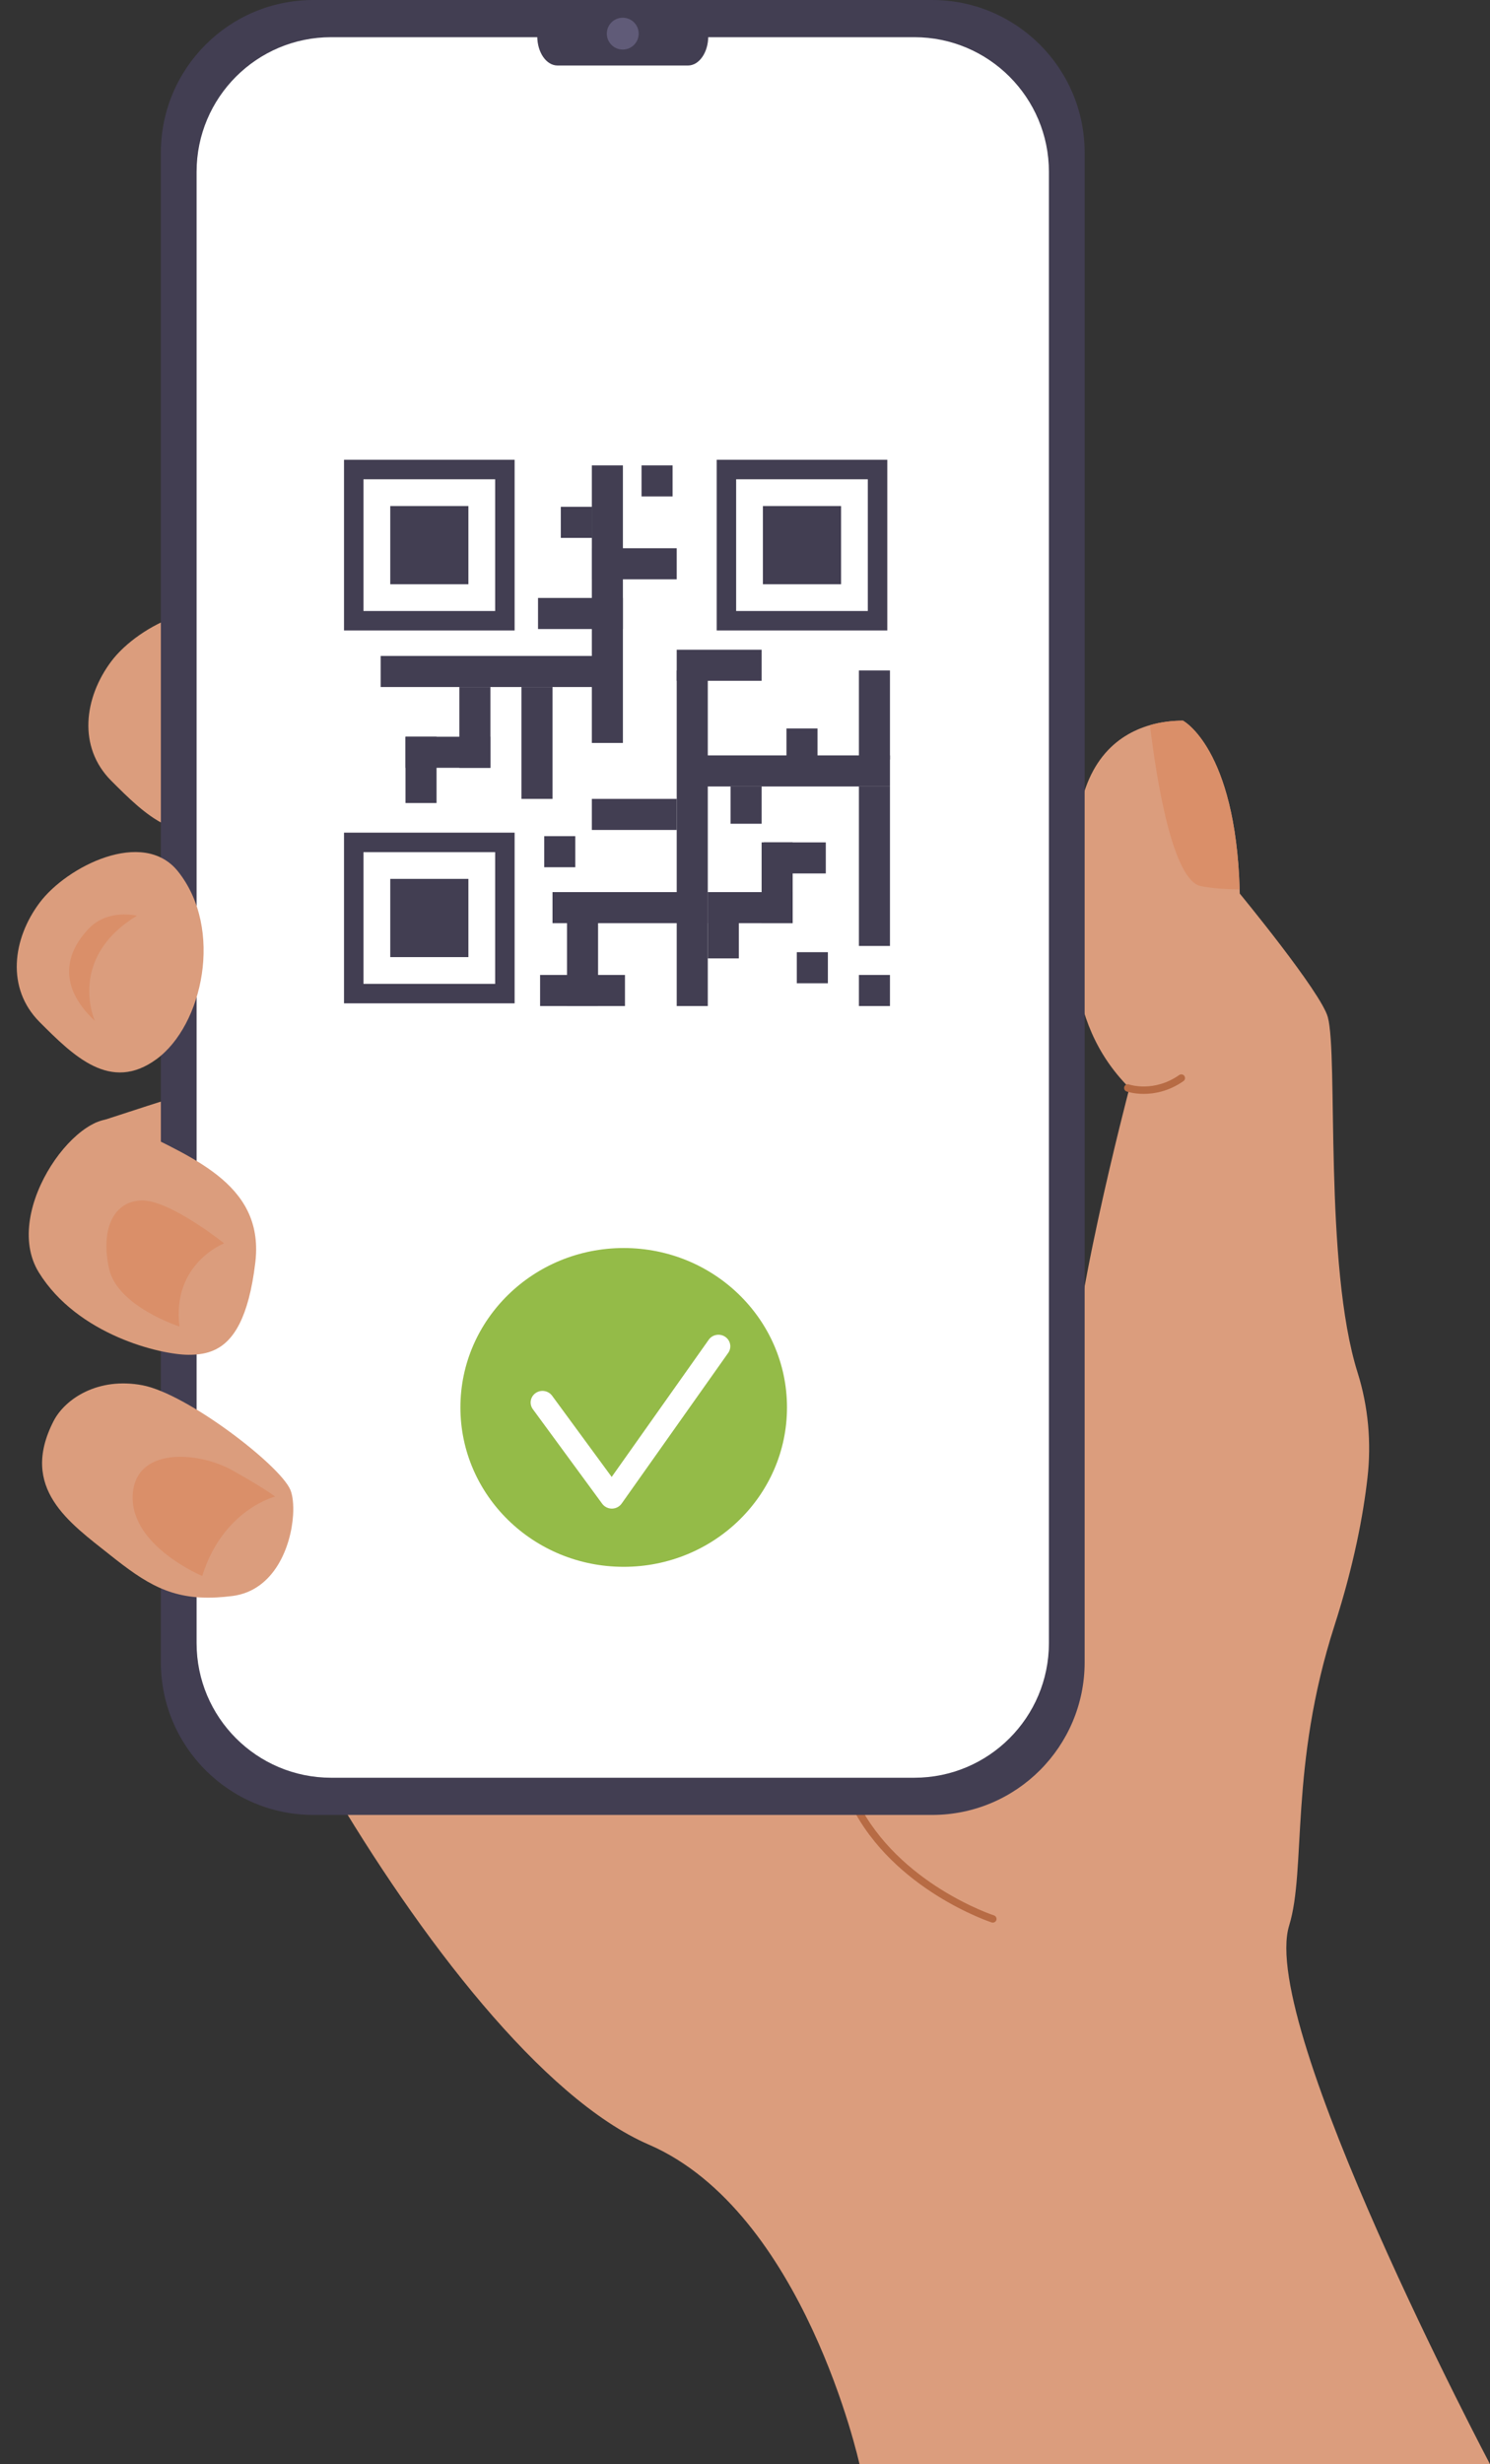 <?xml version="1.0" encoding="UTF-8"?><svg xmlns="http://www.w3.org/2000/svg" xmlns:xlink="http://www.w3.org/1999/xlink" height="500.0" preserveAspectRatio="xMidYMid meet" version="1.0" viewBox="-3.4 0.0 302.5 500.0" width="302.5" zoomAndPan="magnify"><rect x="-3.4" y="0.0" width="302.5" height="500.0" fill="#333333" stroke="none"/><defs><clipPath id="a"><path d="M 34 146 L 299.102 146 L 299.102 500 L 34 500 Z M 34 146"/></clipPath><clipPath id="b"><path d="M 90 253 L 157 253 L 157 318 L 90 318 Z M 90 253"/></clipPath><clipPath id="c"><path d="M 36.512 333.395 L 36.512 34.871 C 36.512 19.781 48.746 7.547 63.84 7.547 L 182.223 7.547 C 197.312 7.547 209.551 19.781 209.551 34.871 L 209.551 333.395 C 209.551 348.488 197.312 360.723 182.223 360.723 L 63.84 360.723 C 48.746 360.723 36.512 348.488 36.512 333.395 Z M 36.512 333.395"/></clipPath><clipPath id="d"><path d="M 104 270 L 145 270 L 145 307 L 104 307 Z M 104 270"/></clipPath><clipPath id="e"><path d="M 36.512 333.395 L 36.512 34.871 C 36.512 19.781 48.746 7.547 63.84 7.547 L 182.223 7.547 C 197.312 7.547 209.551 19.781 209.551 34.871 L 209.551 333.395 C 209.551 348.488 197.312 360.723 182.223 360.723 L 63.84 360.723 C 48.746 360.723 36.512 348.488 36.512 333.395 Z M 36.512 333.395"/></clipPath></defs><g><g id="change1_2"><path d="M 47.266 127.848 C 40.199 119.016 24.703 126.844 19.191 134.195 C 13.676 141.551 12.34 151.578 19.191 158.43 C 26.039 165.281 33.559 172.801 42.918 165.949 C 52.277 159.098 56.621 139.547 47.266 127.848" fill="#db9d7d"/></g><g id="change1_3"><path d="M 15.855 227.887 C 15.855 227.887 36.234 221.094 41.414 219.926 C 46.594 218.754 28.715 246.828 28.715 246.828 L 15.855 227.887" fill="#db9d7d"/></g><g clip-path="url(#a)" id="change1_1"><path d="M 299.098 500 L 171.094 500 C 171.094 500 159.855 448.801 128.312 435.16 C 85.031 416.445 28.547 304.648 36.57 294.621 C 44.586 284.602 60.117 280.422 70.977 290.43 C 70.098 289.574 31.09 251.547 34.23 240.145 C 37.406 228.613 54.449 216.582 65.98 227.277 C 77.512 237.973 75.34 225.105 75.34 225.105 C 75.34 225.105 52.945 213.406 49.602 203.547 C 46.262 193.688 50.438 175.305 63.809 173.969 C 77.176 172.633 81.355 177.312 81.355 177.312 L 214.371 284.598 C 212.867 270.223 225.902 220.762 225.902 220.762 C 212.199 207.059 213.871 188.508 215.211 169.121 C 216.199 154.734 223.27 149.094 230.062 147.141 C 232.418 146.461 234.742 146.23 236.766 146.23 C 236.766 146.23 247.418 151.801 248.273 180.48 C 248.281 180.758 248.289 181.039 248.297 181.32 C 248.297 181.32 264.828 201.375 266.176 206.391 C 268.297 214.262 265.344 256.695 272.223 278.523 C 274.391 285.414 275.039 292.695 274.223 299.871 C 273.367 307.398 271.484 317.531 267.516 329.883 C 258.324 358.457 261.832 379.348 258.324 390.711 C 252.055 411.008 299.098 500 299.098 500" fill="#db9d7d"/></g><g id="change2_1"><path d="M 198.164 390.125 C 198.086 390.125 198.012 390.113 197.934 390.09 C 197.734 390.027 178.027 383.52 169.461 366.43 C 164.469 356.477 164.16 344.941 168.543 332.145 C 168.676 331.754 169.105 331.543 169.496 331.68 C 169.891 331.812 170.102 332.238 169.965 332.633 C 165.723 345.027 166.004 356.168 170.801 365.746 C 179.078 382.266 198.203 388.598 198.395 388.656 C 198.789 388.785 199.008 389.211 198.879 389.605 C 198.777 389.922 198.48 390.125 198.164 390.125" fill="#b76b44"/></g><g id="change3_1"><path d="M 248.273 180.48 C 245.535 180.445 242.77 180.266 240.441 179.816 C 234.598 178.699 231.344 157.77 230.062 147.141 C 232.418 146.461 234.742 146.23 236.766 146.23 C 236.766 146.23 247.418 151.801 248.273 180.48" fill="#da8f69"/></g><g id="change2_2"><path d="M 228.809 221.961 C 226.789 221.961 225.438 221.512 225.324 221.473 C 224.934 221.336 224.723 220.91 224.859 220.516 C 224.992 220.125 225.422 219.914 225.812 220.051 C 226.02 220.117 230.887 221.703 236.004 218.137 C 236.344 217.898 236.812 217.984 237.051 218.324 C 237.285 218.664 237.203 219.133 236.863 219.371 C 233.887 221.445 230.969 221.961 228.809 221.961" fill="#b76b44"/></g><g id="change4_1"><path d="M 185.832 368.27 L 60.23 368.27 C 43.125 368.27 29.258 354.398 29.258 337.293 L 29.258 30.973 C 29.258 13.867 43.125 0 60.23 0 L 185.832 0 C 202.938 0 216.805 13.867 216.805 30.973 L 216.805 337.293 C 216.805 354.398 202.938 368.27 185.832 368.27" fill="#423e52"/></g><g id="change5_1"><path d="M 36.512 333.395 L 36.512 34.871 C 36.512 19.781 48.746 7.547 63.84 7.547 L 182.223 7.547 C 197.312 7.547 209.551 19.781 209.551 34.871 L 209.551 333.395 C 209.551 348.488 197.312 360.723 182.223 360.723 L 63.84 360.723 C 48.746 360.723 36.512 348.488 36.512 333.395" fill="#fff"/></g><g clip-path="url(#b)"><g clip-path="url(#c)" id="change6_1"><path d="M 156.375 285.582 C 156.375 303.445 141.531 317.926 123.227 317.926 C 104.918 317.926 90.074 303.445 90.074 285.582 C 90.074 267.719 104.918 253.238 123.227 253.238 C 141.531 253.238 156.375 267.719 156.375 285.582" fill="#94bb48"/></g></g><g clip-path="url(#d)"><g clip-path="url(#e)" id="change5_2"><path d="M 120.82 306.113 C 120.047 306.113 119.316 305.746 118.863 305.133 L 104.781 285.941 C 104.008 284.891 104.258 283.426 105.336 282.668 C 106.414 281.914 107.918 282.156 108.691 283.211 L 120.785 299.688 L 140.484 271.848 C 141.238 270.781 142.734 270.516 143.828 271.25 C 144.922 271.984 145.195 273.449 144.441 274.516 L 122.801 305.098 C 122.355 305.727 121.625 306.105 120.84 306.113 C 120.836 306.113 120.828 306.113 120.82 306.113" fill="#fff"/></g></g><g id="change1_4"><path d="M 48.582 254.328 C 48.559 254.93 48.512 255.551 48.434 256.188 C 47.074 267.508 43.953 272.078 40.316 273.848 C 38.582 274.695 36.73 274.902 34.898 274.902 C 29.215 274.902 12.34 270.895 4.484 258.191 C -3.371 245.492 13.34 223.434 21.195 227.609 C 33.586 234.203 49.199 239.094 48.582 254.328" fill="#db9d7d"/></g><g id="change3_2"><path d="M 33.039 269.168 C 33.039 269.168 20.445 265.121 18.746 257.445 C 17.047 249.77 19.406 243.922 25.117 243.59 C 30.828 243.254 42.102 252.289 42.102 252.289 C 42.102 252.289 31.453 256.383 33.039 269.168" fill="#da8f69"/></g><g id="change1_5"><path d="M 56.102 307.398 C 55.715 313.734 52.324 322.734 43.812 323.84 C 42.664 323.988 41.574 324.086 40.539 324.141 C 31.312 324.605 26.203 321.305 18.887 315.477 C 10.746 308.996 0.48 302.023 7.461 288.383 C 9.793 283.828 16.504 279.371 25.539 281.086 C 34.574 282.805 53.445 297.297 55.547 302.301 C 56.02 303.426 56.23 305.262 56.102 307.398" fill="#db9d7d"/></g><g id="change3_3"><path d="M 37.66 319.781 C 37.66 319.781 23.316 313.824 23.535 303.676 C 23.758 293.523 36.777 294.406 43.836 298.379 C 50.898 302.352 52.441 303.676 52.441 303.676 C 52.441 303.676 41.852 306.32 37.66 319.781" fill="#da8f69"/></g><g id="change1_6"><path d="M 32.727 176.809 C 25.66 167.98 10.164 175.809 4.652 183.16 C -0.863 190.512 -2.199 200.539 4.652 207.391 C 11.504 214.242 19.023 221.762 28.379 214.91 C 37.738 208.059 42.082 188.508 32.727 176.809" fill="#db9d7d"/></g><g id="change3_4"><path d="M 15.867 207.16 C 15.867 207.16 10.105 194.508 24.402 185.812 C 24.402 185.812 18.551 184.332 14.645 188.398 C 10.738 192.465 7.504 199.305 15.867 207.16" fill="#da8f69"/></g><g id="change4_2"><path d="M 136.277 13.293 L 109.781 13.293 C 107.516 13.293 105.676 10.641 105.676 7.363 C 105.676 4.09 107.516 1.438 109.781 1.438 L 136.277 1.438 C 138.547 1.438 140.387 4.09 140.387 7.363 C 140.387 10.641 138.547 13.293 136.277 13.293" fill="#423e52"/></g><g id="change7_1"><path d="M 126.266 6.828 C 126.266 8.613 124.816 10.059 123.031 10.059 C 121.246 10.059 119.797 8.613 119.797 6.828 C 119.797 5.039 121.246 3.594 123.031 3.594 C 124.816 3.594 126.266 5.039 126.266 6.828" fill="#605b78"/></g><g id="change4_3"><path d="M 151.223 138.145 L 133.988 138.145 L 133.988 131.84 L 151.223 131.84 L 151.223 138.145" fill="#423e52"/></g><path d="M 991.016 3740.469 L 684.18 3740.469 L 684.18 4047.266 L 991.016 4047.266 Z M 991.016 3740.469" fill="none" stroke="#423e52" stroke-miterlimit="10" stroke-width="39.521" transform="matrix(.1 0 0 -.1 0 500)"/><g id="change4_4"><path d="M 91.695 118.551 L 75.828 118.551 L 75.828 102.68 L 91.695 102.68 L 91.695 118.551" fill="#423e52"/></g><path d="M 991.016 2983.867 L 684.18 2983.867 L 684.18 3290.703 L 991.016 3290.703 Z M 991.016 2983.867" fill="none" stroke="#423e52" stroke-miterlimit="10" stroke-width="39.521" transform="matrix(.1 0 0 -.1 0 500)"/><g id="change4_5"><path d="M 91.695 194.207 L 75.828 194.207 L 75.828 178.336 L 91.695 178.336 L 91.695 194.207" fill="#423e52"/></g><path d="M 1747.617 3740.469 L 1440.781 3740.469 L 1440.781 4047.266 L 1747.617 4047.266 Z M 1747.617 3740.469" fill="none" stroke="#423e52" stroke-miterlimit="10" stroke-width="39.521" transform="matrix(.1 0 0 -.1 0 500)"/><g id="change4_6"><path d="M 167.355 118.551 L 151.484 118.551 L 151.484 102.68 L 167.355 102.68 L 167.355 118.551" fill="#423e52"/></g><g id="change4_7"><path d="M 133.148 100.734 L 126.844 100.734 L 126.844 94.43 L 133.148 94.43 L 133.148 100.734" fill="#423e52"/></g><g id="change4_8"><path d="M 177.281 154.117 L 170.977 154.117 L 170.977 136.043 L 177.281 136.043 L 177.281 154.117" fill="#423e52"/></g><g id="change4_9"><path d="M 113.395 175.973 L 107.09 175.973 L 107.09 169.668 L 113.395 169.668 L 113.395 175.973" fill="#423e52"/></g><g id="change4_10"><path d="M 162.57 155.379 L 156.266 155.379 L 156.266 147.812 L 162.57 147.812 L 162.57 155.379" fill="#423e52"/></g><g id="change4_11"><path d="M 151.223 167.148 L 144.918 167.148 L 144.918 159.582 L 151.223 159.582 L 151.223 167.148" fill="#423e52"/></g><g id="change4_12"><path d="M 164.676 199.512 L 158.367 199.512 L 158.367 193.207 L 164.676 193.207 L 164.676 199.512" fill="#423e52"/></g><g id="change4_13"><path d="M 177.281 204.137 L 170.977 204.137 L 170.977 197.828 L 177.281 197.828 L 177.281 204.137" fill="#423e52"/></g><g id="change4_14"><path d="M 110.453 109.141 L 110.453 102.836 L 116.758 102.836 L 116.758 109.141 L 110.453 109.141" fill="#423e52"/></g><g id="change4_15"><path d="M 102.465 162.102 L 102.465 139.406 L 108.77 139.406 L 108.77 162.102 L 102.465 162.102" fill="#423e52"/></g><g id="change4_16"><path d="M 89.855 155.797 L 89.855 139.406 L 96.16 139.406 L 96.16 155.797 L 89.855 155.797" fill="#423e52"/></g><g id="change4_17"><path d="M 111.715 204.137 L 111.715 183.539 L 118.02 183.539 L 118.02 204.137 L 111.715 204.137" fill="#423e52"/></g><g id="change4_18"><path d="M 78.926 162.945 L 78.926 149.492 L 85.23 149.492 L 85.23 162.945 L 78.926 162.945" fill="#423e52"/></g><g id="change4_19"><path d="M 133.988 117.551 L 116.758 117.551 L 116.758 111.242 L 133.988 111.242 L 133.988 117.551" fill="#423e52"/></g><g id="change4_20"><path d="M 136.934 187.32 L 108.77 187.32 L 108.77 181.016 L 136.934 181.016 L 136.934 187.32" fill="#423e52"/></g><g id="change4_21"><path d="M 133.988 168.406 L 116.758 168.406 L 116.758 162.102 L 133.988 162.102 L 133.988 168.406" fill="#423e52"/></g><g id="change4_22"><path d="M 123.48 204.137 L 106.25 204.137 L 106.25 197.828 L 123.48 197.828 L 123.48 204.137" fill="#423e52"/></g><g id="change4_23"><path d="M 164.254 177.234 L 151.645 177.234 L 151.645 170.93 L 164.254 170.93 L 164.254 177.234" fill="#423e52"/></g><g id="change4_24"><path d="M 177.281 159.582 L 139.035 159.582 L 139.035 153.277 L 177.281 153.277 L 177.281 159.582" fill="#423e52"/></g><g id="change4_25"><path d="M 123.062 127.637 L 105.828 127.637 L 105.828 121.332 L 123.062 121.332 L 123.062 127.637" fill="#423e52"/></g><g id="change4_26"><path d="M 96.16 155.797 L 78.926 155.797 L 78.926 149.492 L 96.16 149.492 L 96.16 155.797" fill="#423e52"/></g><g id="change4_27"><path d="M 151.223 187.32 L 151.223 170.93 L 157.527 170.93 L 157.527 187.32 L 151.223 187.32" fill="#423e52"/></g><g id="change4_28"><path d="M 170.977 191.945 L 170.977 159.582 L 177.281 159.582 L 177.281 191.945 L 170.977 191.945" fill="#423e52"/></g><g id="change4_29"><path d="M 140.297 194.469 L 140.297 181.016 L 146.602 181.016 L 146.602 194.469 L 140.297 194.469" fill="#423e52"/></g><g id="change4_30"><path d="M 157.527 187.32 L 140.297 187.32 L 140.297 181.016 L 157.527 181.016 L 157.527 187.32" fill="#423e52"/></g><g id="change4_31"><path d="M 118.02 139.406 L 73.883 139.406 L 73.883 133.102 L 118.02 133.102 L 118.02 139.406" fill="#423e52"/></g><g id="change4_32"><path d="M 123.062 150.754 L 116.758 150.754 L 116.758 94.43 L 123.062 94.43 L 123.062 150.754" fill="#423e52"/></g><g id="change4_33"><path d="M 140.297 204.137 L 133.988 204.137 L 133.988 136.043 L 140.297 136.043 L 140.297 204.137" fill="#423e52"/></g></g></svg>